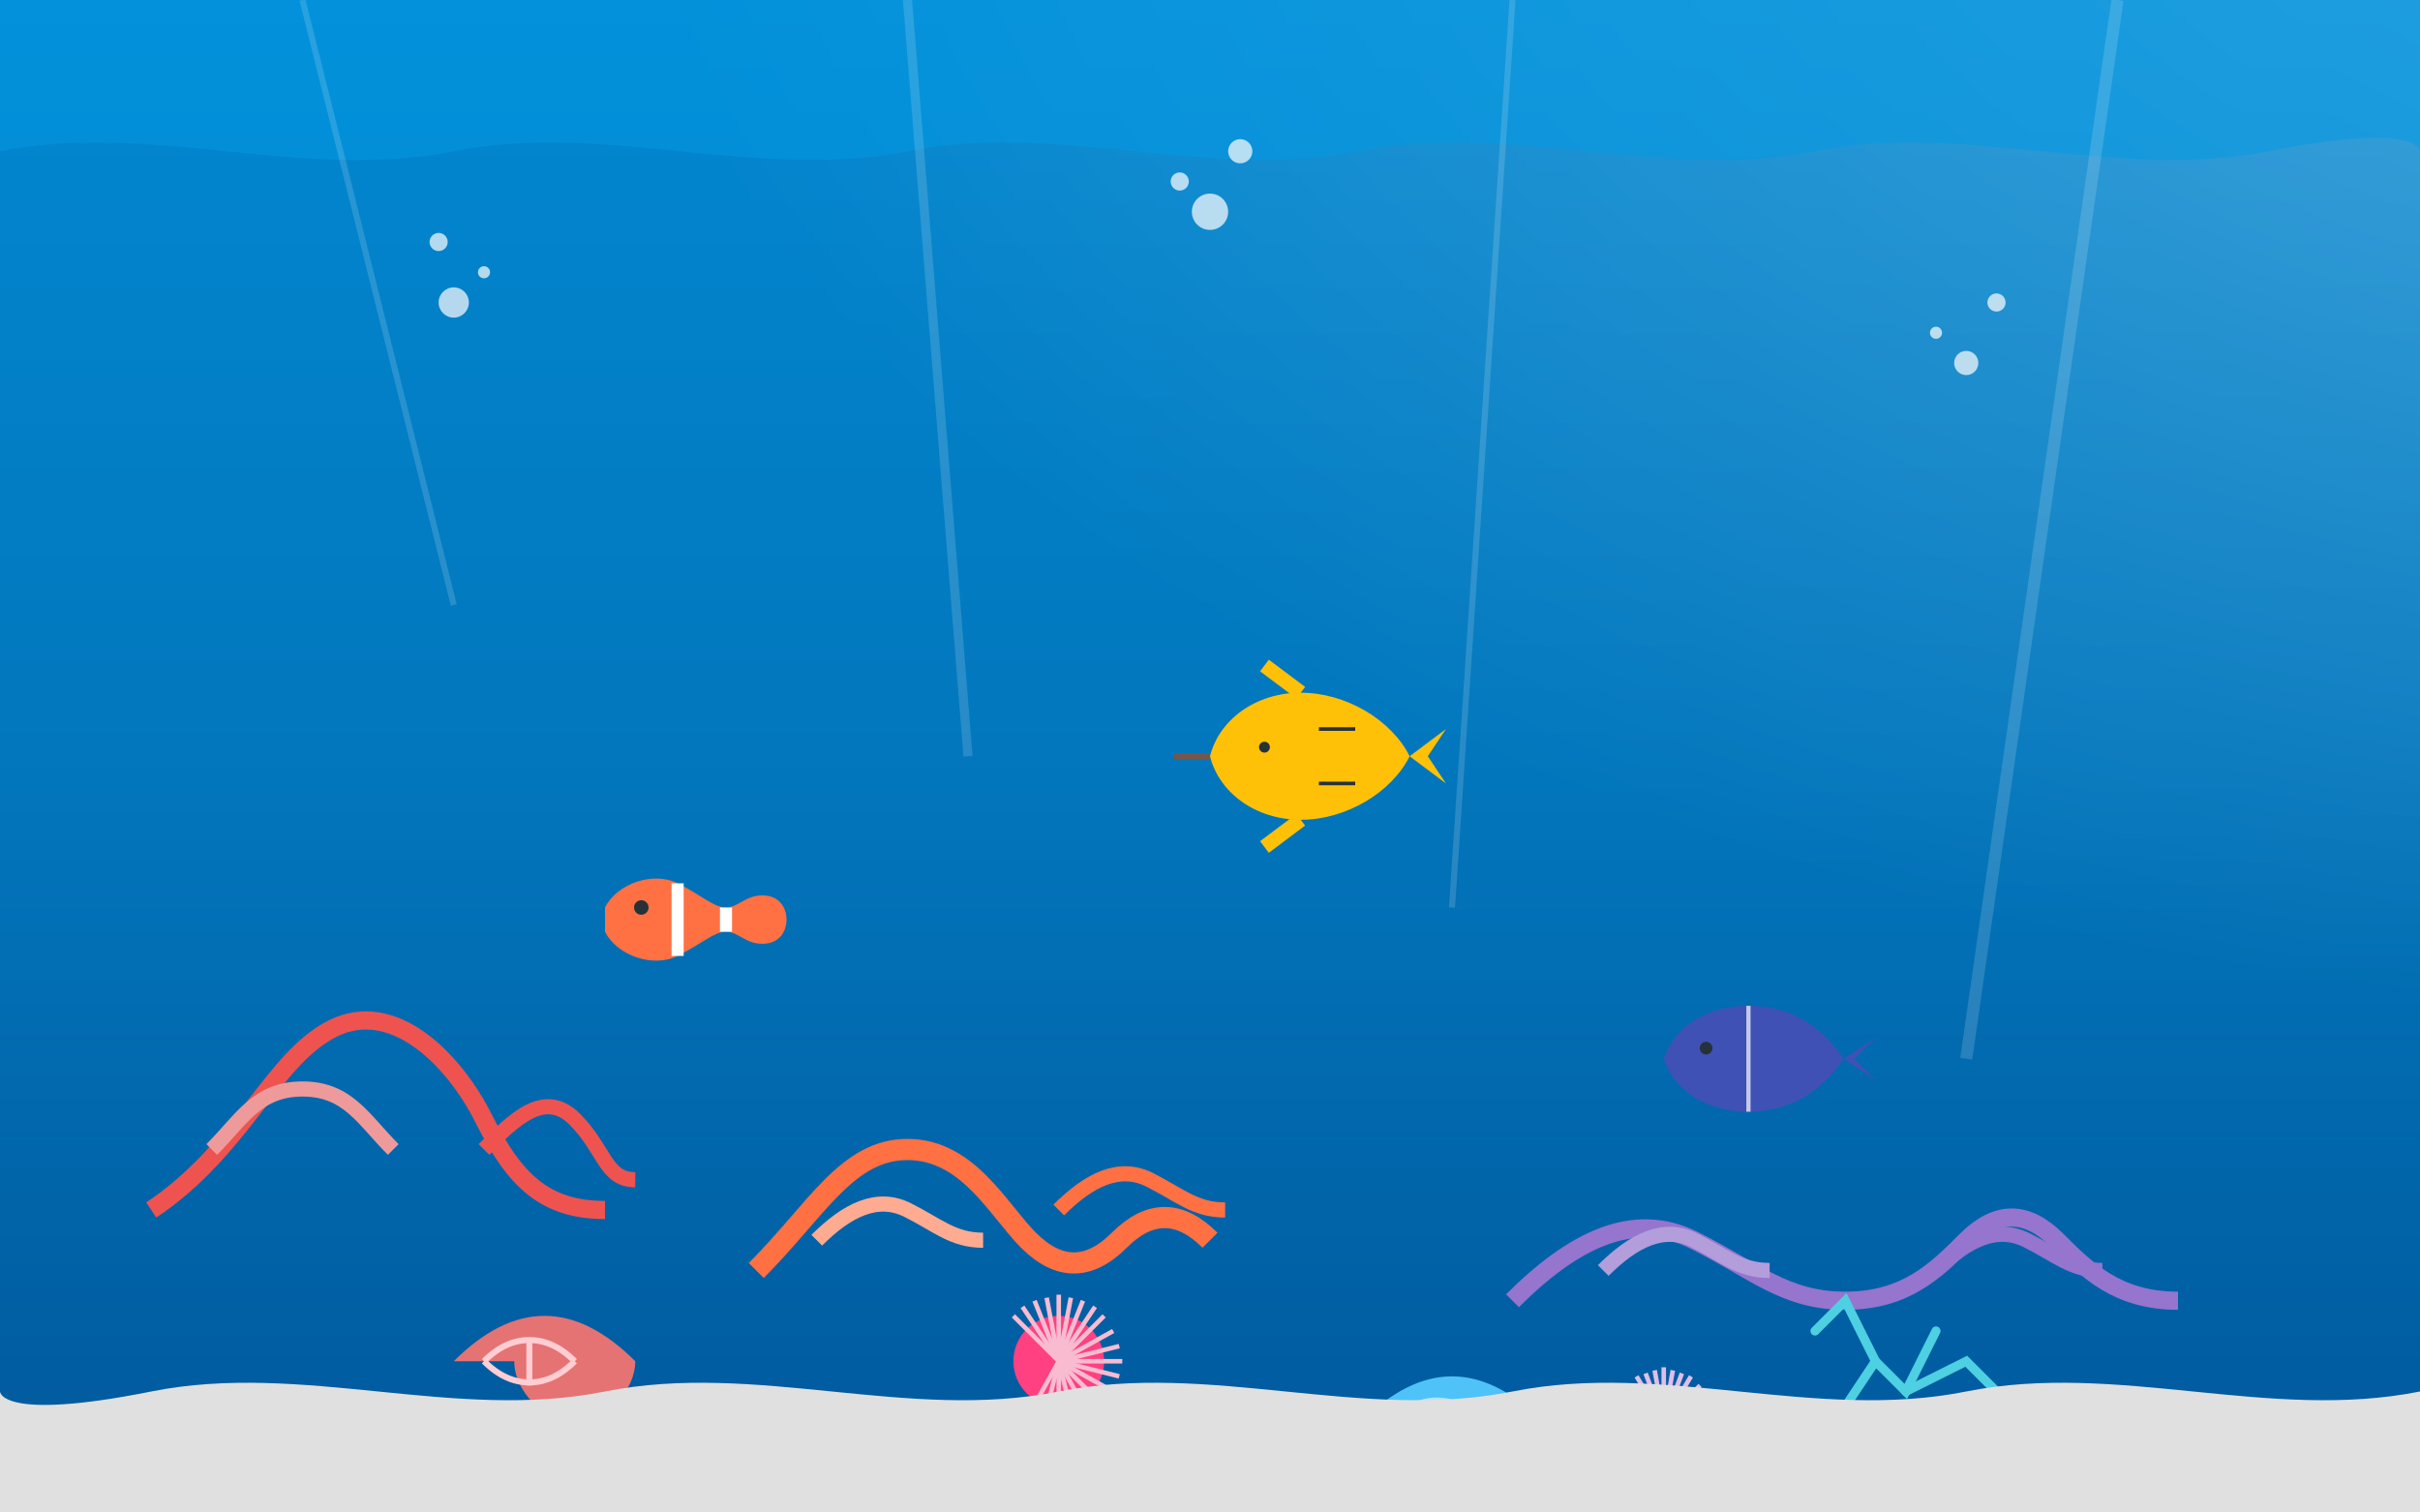 <svg xmlns="http://www.w3.org/2000/svg" viewBox="0 0 800 500" width="800" height="500">
  <rect x="0" y="0" width="800" height="500" fill="#333333" stroke="none"/>
  <!-- Ocean background with gradient -->
  <defs>
    <linearGradient id="oceanGradient" x1="0%" y1="0%" x2="0%" y2="100%">
      <stop offset="0%" stop-color="#0288D1" />
      <stop offset="50%" stop-color="#0277BD" />
      <stop offset="100%" stop-color="#01579B" />
    </linearGradient>
    <radialGradient id="sunRays" cx="80%" cy="20%" r="70%">
      <stop offset="0%" stop-color="#FFFFFF" stop-opacity="0.3" />
      <stop offset="100%" stop-color="#FFFFFF" stop-opacity="0" />
    </radialGradient>
  </defs>
  <rect x="0" y="0" width="800" height="500" fill="url(#oceanGradient)" />
  
  <!-- Sun rays from surface -->
  <ellipse cx="640" cy="100" rx="560" ry="300" fill="url(#sunRays)" />
  
  <!-- Ocean surface -->
  <path d="M0,50 C50,40 100,60 150,50 C200,40 250,60 300,50 C350,40 400,60 450,50 C500,40 550,60 600,50 C650,40 700,60 750,50 C800,40 800,50 800,50 L800,0 L0,0 Z" fill="#039BE5" opacity="0.5" />
  
  <!-- Coral reef structures -->
  <!-- Main coral formation 1 -->
  <path d="M50,400 C80,380 90,350 110,340 C130,330 150,350 160,370 C170,390 180,400 200,400" fill="none" stroke="#EF5350" stroke-width="6" />
  <path d="M70,380 C80,370 85,360 100,360 C115,360 120,370 130,380" fill="none" stroke="#EF9A9A" stroke-width="5" />
  <path d="M160,380 C170,370 180,360 190,370 C200,380 200,390 210,390" fill="none" stroke="#EF5350" stroke-width="5" />
  
  <!-- Main coral formation 2 -->
  <path d="M250,420 C270,400 280,380 300,380 C320,380 330,400 340,410 C350,420 360,420 370,410 C380,400 390,400 400,410" fill="none" stroke="#FF7043" stroke-width="7" />
  <path d="M270,410 C280,400 290,395 300,400 C310,405 315,410 325,410" fill="none" stroke="#FFAB91" stroke-width="5" />
  <path d="M350,400 C360,390 370,385 380,390 C390,395 395,400 405,400" fill="none" stroke="#FF7043" stroke-width="5" />
  
  <!-- Main coral formation 3 -->
  <path d="M500,430 C520,410 540,400 560,410 C580,420 590,430 610,430 C630,430 640,420 650,410 C660,400 670,400 680,410 C690,420 700,430 720,430" fill="none" stroke="#9575CD" stroke-width="6" />
  <path d="M530,420 C540,410 550,405 560,410 C570,415 575,420 585,420" fill="none" stroke="#B39DDB" stroke-width="5" />
  <path d="M640,420 C650,410 660,405 670,410 C680,415 685,420 695,420" fill="none" stroke="#9575CD" stroke-width="5" />
  
  <!-- Brain coral 1 -->
  <path d="M150,450 C160,440 170,435 180,435 C190,435 200,440 210,450 C210,460 200,470 190,470 C180,470 170,460 170,450" fill="#E57373" />
  <path d="M160,450 C165,445 170,443 175,443 C180,443 185,445 190,450" fill="none" stroke="#FFCDD2" stroke-width="2" />
  <path d="M175,443 C175,448 175,453 175,458" fill="none" stroke="#FFCDD2" stroke-width="2" />
  <path d="M190,450 C185,455 180,457 175,457 C170,457 165,455 160,450" fill="none" stroke="#FFCDD2" stroke-width="2" />
  
  <!-- Brain coral 2 -->
  <path d="M450,470 C460,460 470,455 480,455 C490,455 500,460 510,470 C510,480 500,490 490,490 C480,490 470,480 470,470" fill="#4FC3F7" />
  <path d="M460,470 C465,465 470,463 475,463 C480,463 485,465 490,470" fill="none" stroke="#B3E5FC" stroke-width="2" />
  <path d="M475,463 C475,468 475,473 475,478" fill="none" stroke="#B3E5FC" stroke-width="2" />
  <path d="M490,470 C485,475 480,477 475,477 C470,477 465,475 460,470" fill="none" stroke="#B3E5FC" stroke-width="2" />
  
  <!-- Staghorn coral -->
  <path d="M600,480 L620,450 L630,460 L640,440" fill="none" stroke="#4DD0E1" stroke-width="3" stroke-linecap="round" />
  <path d="M620,450 L610,430 L600,440" fill="none" stroke="#4DD0E1" stroke-width="3" stroke-linecap="round" />
  <path d="M630,460 L650,450 L660,460" fill="none" stroke="#4DD0E1" stroke-width="3" stroke-linecap="round" />
  
  <!-- Sea anemones -->
  <g transform="translate(350, 450)">
    <circle cx="0" cy="0" r="15" fill="#FF4081" />
    <g stroke="#F8BBD0" stroke-width="1.5">
      <path d="M0,0 L-15,-15" />
      <path d="M0,0 L-12,-18" />
      <path d="M0,0 L-8,-20" />
      <path d="M0,0 L-4,-21" />
      <path d="M0,0 L0,-22" />
      <path d="M0,0 L4,-21" />
      <path d="M0,0 L8,-20" />
      <path d="M0,0 L12,-18" />
      <path d="M0,0 L15,-15" />
      <path d="M0,0 L18,-10" />
      <path d="M0,0 L20,-5" />
      <path d="M0,0 L21,0" />
      <path d="M0,0 L20,5" />
      <path d="M0,0 L18,10" />
      <path d="M0,0 L15,15" />
      <path d="M0,0 L10,18" />
      <path d="M0,0 L5,20" />
      <path d="M0,0 L0,21" />
      <path d="M0,0 L-5,20" />
      <path d="M0,0 L-10,18" />
    </g>
  </g>
  
  <g transform="translate(550, 470)">
    <circle cx="0" cy="0" r="12" fill="#9C27B0" />
    <g stroke="#E1BEE7" stroke-width="1.5">
      <path d="M0,0 L-12,-12" />
      <path d="M0,0 L-9,-15" />
      <path d="M0,0 L-6,-16" />
      <path d="M0,0 L-3,-17" />
      <path d="M0,0 L0,-18" />
      <path d="M0,0 L3,-17" />
      <path d="M0,0 L6,-16" />
      <path d="M0,0 L9,-15" />
      <path d="M0,0 L12,-12" />
      <path d="M0,0 L15,-9" />
      <path d="M0,0 L17,-6" />
      <path d="M0,0 L18,-3" />
      <path d="M0,0 L18,0" />
      <path d="M0,0 L17,6" />
      <path d="M0,0 L15,9" />
      <path d="M0,0 L12,12" />
      <path d="M0,0 L9,15" />
      <path d="M0,0 L6,16" />
      <path d="M0,0 L3,17" />
      <path d="M0,0 L0,18" />
      <path d="M0,0 L-3,17" />
      <path d="M0,0 L-6,16" />
      <path d="M0,0 L-9,15" />
    </g>
  </g>
  
  <!-- Fish 1 - Clownfish -->
  <g transform="translate(200, 300) scale(0.8)">
    <path d="M0,0 C5,-10 20,-15 30,-10 C40,-5 45,0 50,0 C55,0 58,-5 65,-5 C72,-5 75,0 75,5 C75,10 72,15 65,15 C58,15 55,10 50,10 C45,10 40,15 30,20 C20,25 5,20 0,10 Z" fill="#FF7043" />
    <path d="M30,-10 C30,0 30,10 30,20" fill="none" stroke="#FFFFFF" stroke-width="5" />
    <path d="M50,0 C50,3 50,7 50,10" fill="none" stroke="#FFFFFF" stroke-width="5" />
    <circle cx="15" cy="0" r="3" fill="#263238" />
  </g>
  
  <!-- Fish 2 - Blue tang -->
  <g transform="translate(550, 350) scale(0.7)">
    <path d="M0,0 C5,-15 20,-25 40,-25 C60,-25 75,-15 85,0 C75,15 60,25 40,25 C20,25 5,15 0,0 Z" fill="#3F51B5" />
    <path d="M85,0 L100,10 L90,0 L100,-10 Z" fill="#3F51B5" />
    <path d="M40,-25 C40,-15 40,0 40,25" fill="none" stroke="#C5CAE9" stroke-width="2" />
    <circle cx="20" cy="-5" r="3" fill="#263238" />
  </g>
  
  <!-- Fish 3 - Yellow butterflyfish -->
  <g transform="translate(400, 250) scale(0.6)">
    <path d="M0,0 C5,-20 25,-35 50,-35 C75,-35 100,-20 110,0 C100,20 75,35 50,35 C25,35 5,20 0,0 Z" fill="#FFC107" />
    <path d="M110,0 L130,15 L120,0 L130,-15 Z" fill="#FFC107" />
    <path d="M50,-35 L30,-50 M50,35 L30,50" fill="none" stroke="#FFC107" stroke-width="8" />
    <path d="M0,0 L-20,0" fill="none" stroke="#795548" stroke-width="3" />
    <circle cx="30" cy="-5" r="3" fill="#263238" />
    <path d="M60,-15 L80,-15 M60,15 L80,15" fill="none" stroke="#263238" stroke-width="2" />
  </g>
  
  <!-- Small bubbles -->
  <circle cx="150" cy="100" r="5" fill="#FFFFFF" opacity="0.7" />
  <circle cx="145" cy="80" r="3" fill="#FFFFFF" opacity="0.7" />
  <circle cx="160" cy="90" r="2" fill="#FFFFFF" opacity="0.7" />
  
  <circle cx="400" cy="70" r="6" fill="#FFFFFF" opacity="0.7" />
  <circle cx="410" cy="50" r="4" fill="#FFFFFF" opacity="0.7" />
  <circle cx="390" cy="60" r="3" fill="#FFFFFF" opacity="0.7" />
  
  <circle cx="650" cy="120" r="4" fill="#FFFFFF" opacity="0.7" />
  <circle cx="660" cy="100" r="3" fill="#FFFFFF" opacity="0.7" />
  <circle cx="640" cy="110" r="2" fill="#FFFFFF" opacity="0.7" />
  
  <!-- Light rays through water -->
  <path d="M100,0 L150,200" stroke="#FFFFFF" stroke-width="2" opacity="0.15" />
  <path d="M300,0 L320,250" stroke="#FFFFFF" stroke-width="3" opacity="0.15" />
  <path d="M500,0 L480,300" stroke="#FFFFFF" stroke-width="2" opacity="0.15" />
  <path d="M700,0 L650,350" stroke="#FFFFFF" stroke-width="4" opacity="0.15" />
  
  <!-- Sandy bottom -->
  <path d="M0,500 L800,500 L800,460 C750,470 700,450 650,460 C600,470 550,450 500,460 C450,470 400,450 350,460 C300,470 250,450 200,460 C150,470 100,450 50,460 C0,470 0,460 0,460 Z" fill="#E0E0E0" />
</svg>

